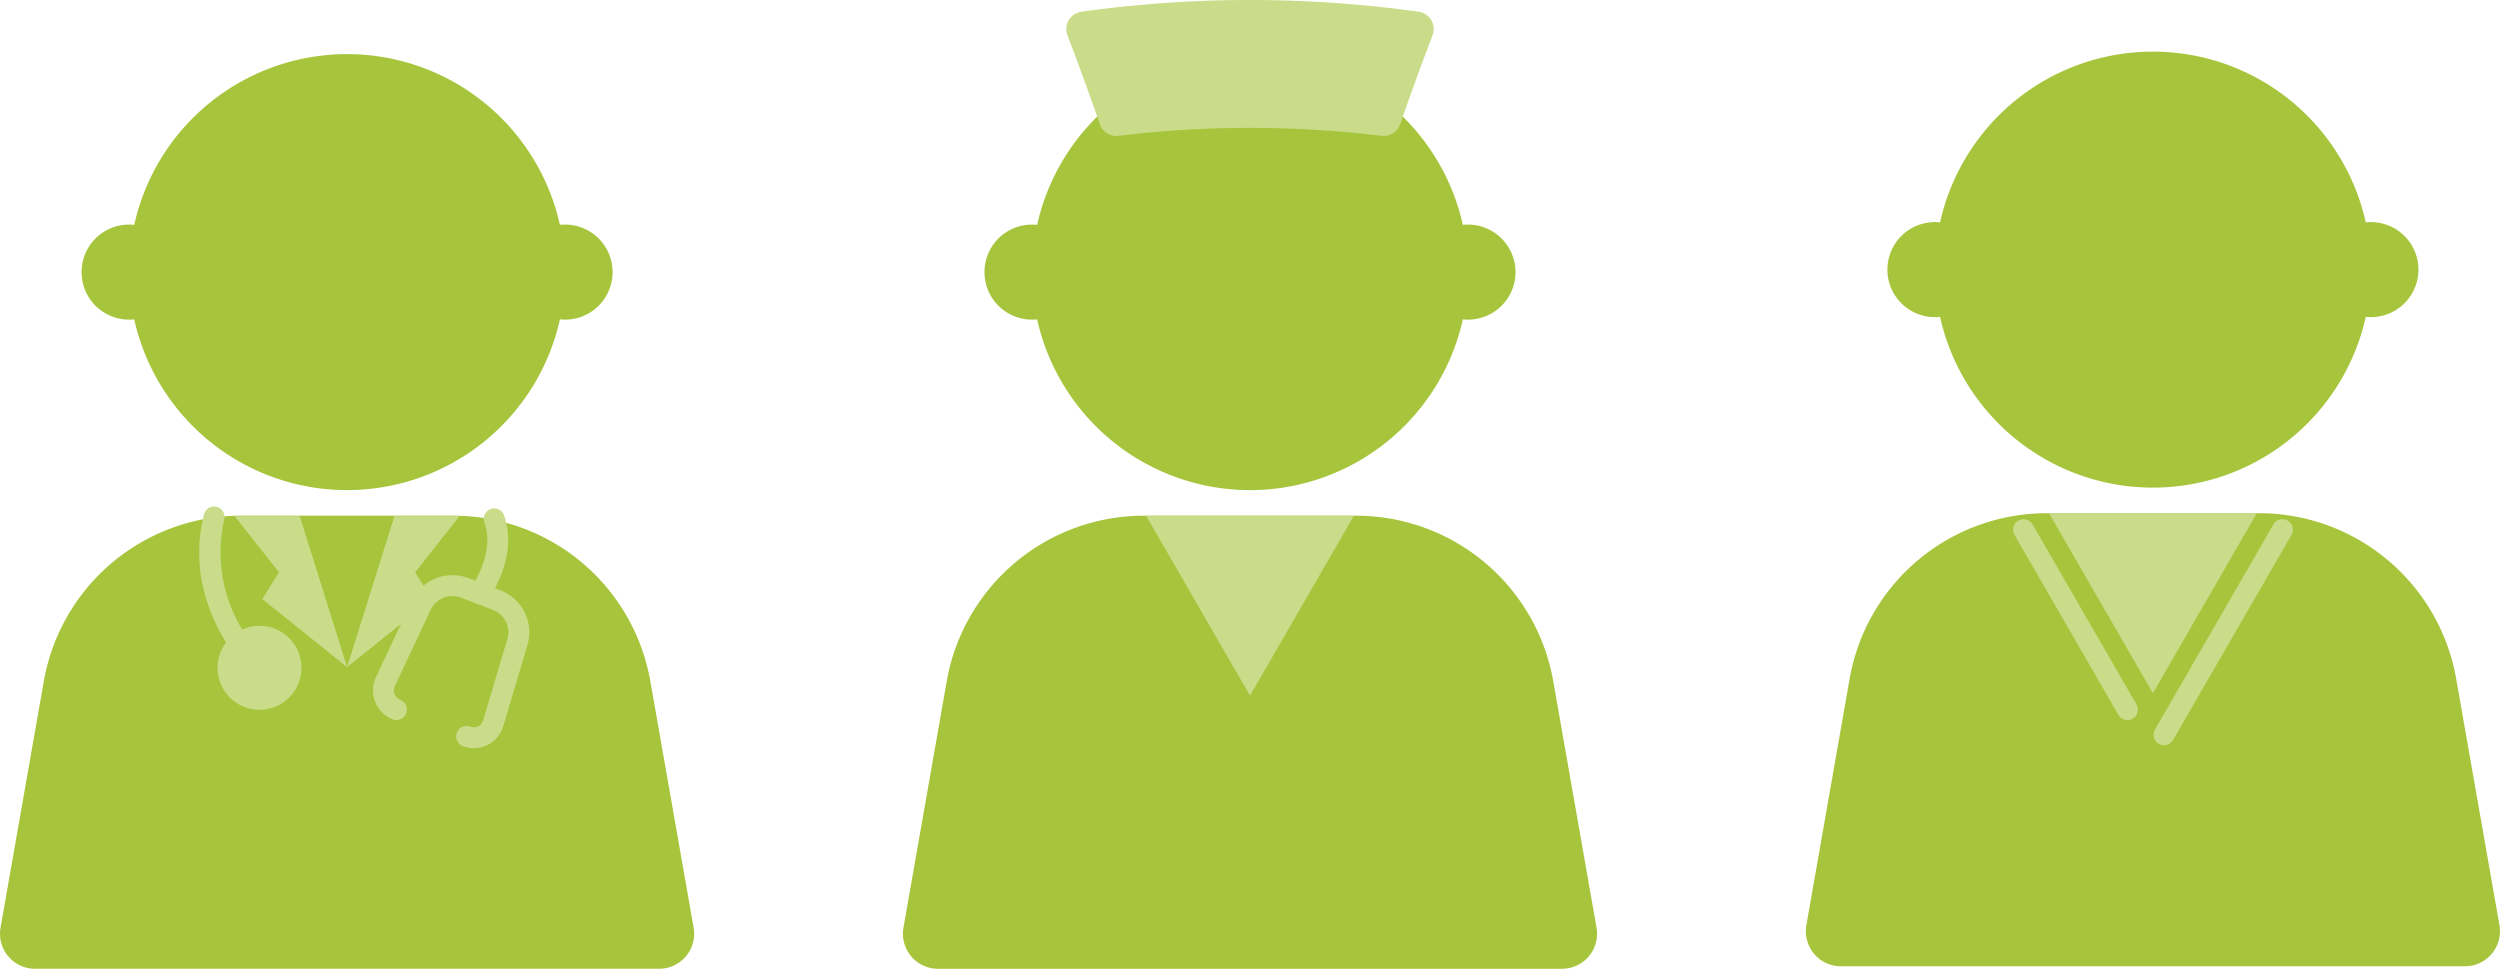 <svg height="92.814" viewBox="0 0 239.511 92.814" width="239.511" xmlns="http://www.w3.org/2000/svg"><path d="m54.92 179.289 4.146-23.61a19.177 19.177 0 0 1 18.889-15.861h20.332a19.178 19.178 0 0 1 18.889 15.861l4.146 23.61a3.356 3.356 0 0 1 -3.306 3.936h-59.79a3.356 3.356 0 0 1 -3.306-3.936z" fill="#a7c53c" transform="translate(-54.869 -90.413)"/><path d="m5.046 25.411a4.607 4.607 0 0 1 -.492.026 4.554 4.554 0 1 1 0-9.108 4.607 4.607 0 0 1 .492.026 20.889 20.889 0 0 1 40.783 0 4.607 4.607 0 0 1 .492-.026 4.554 4.554 0 1 1 0 9.108 4.607 4.607 0 0 1 -.492-.026 20.889 20.889 0 0 1 -40.783 0z" fill="#a7c53c" transform="translate(7.814 5.186)"/><g fill="#cadc8a"><path d="m108.016 139.922 4.533 14.459-8.124-6.527 1.6-2.558-4.231-5.374z" transform="translate(-79.298 -90.466)"/><path d="m128.757 139.922-4.533 14.459 8.124-6.527-1.6-2.558 4.231-5.374z" transform="translate(-90.972 -90.466)"/><path d="m101.535 155.511a1 1 0 0 1 -.711-.3 17.673 17.673 0 0 1 -4.42-7.377 14.96 14.96 0 0 1 -.183-8.04 1 1 0 0 1 1.934.509 14.317 14.317 0 0 0 4.09 13.5 1 1 0 0 1 -.71 1.7z" transform="translate(-76.674 -90.534)"/><ellipse cx="24.861" cy="63.977" rx="3.02" ry="3.02"/><path d="m3.02-1a4.02 4.02 0 1 1 -4.02 4.02 4.025 4.025 0 0 1 4.02-4.02zm0 6.041a2.02 2.02 0 1 0 -2.02-2.021 2.023 2.023 0 0 0 2.02 2.021z" transform="translate(21.841 60.957)"/><path d="m150.817 148.632a1 1 0 0 1 -.9-1.438c.052-.107.121-.232.209-.39.589-1.059 1.968-3.537 1.091-6.017a1 1 0 0 1 1.886-.667c1.178 3.33-.57 6.473-1.228 7.656-.067.121-.13.234-.158.292a1 1 0 0 1 -.9.564z" transform="translate(-104.816 -90.744)"/><path d="m140.145 169.357a2.926 2.926 0 0 1 -1.043-.192 1 1 0 1 1 .713-1.869.929.929 0 0 0 1.221-.6l2.32-7.779a2.312 2.312 0 0 0 -1.385-2.808l-3.064-1.169a2.312 2.312 0 0 0 -2.9 1.171l-3.43 7.3a.977.977 0 0 0 .536 1.329 1 1 0 0 1 -.713 1.868 2.977 2.977 0 0 1 -1.633-4.048l3.43-7.3a4.3 4.3 0 0 1 5.427-2.189l3.064 1.169a4.3 4.3 0 0 1 2.589 5.248l-2.32 7.779a2.926 2.926 0 0 1 -2.808 2.091z" transform="translate(-94.749 -97.684)"/></g><path d="m217.39 179.289 4.146-23.61a19.177 19.177 0 0 1 18.889-15.861h20.332a19.178 19.178 0 0 1 18.889 15.861l4.145 23.61a3.356 3.356 0 0 1 -3.305 3.936h-59.786a3.356 3.356 0 0 1 -3.31-3.936z" fill="#a7c53c" transform="translate(-130.835 -90.412)"/><path d="m5.046 25.411a4.607 4.607 0 0 1 -.492.026 4.554 4.554 0 1 1 0-9.108 4.607 4.607 0 0 1 .492.026 20.889 20.889 0 0 1 40.783 0 4.607 4.607 0 0 1 .492-.026 4.554 4.554 0 1 1 0 9.108 4.607 4.607 0 0 1 -.492-.026 20.889 20.889 0 0 1 -40.783 0z" fill="#a7c53c" transform="translate(94.318 5.187)"/><path d="m280.176 49.781a104.343 104.343 0 0 0 -25.186 0 1.677 1.677 0 0 1 -1.793-1.115q-1.479-4.272-3.1-8.507a1.682 1.682 0 0 1 1.344-2.27 116.629 116.629 0 0 1 32.286 0 1.682 1.682 0 0 1 1.345 2.27q-1.623 4.234-3.1 8.507a1.678 1.678 0 0 1 -1.796 1.115z" fill="#cadc8a" transform="translate(-147.828 -36.768)"/><path d="m275.887 157.059 9.953-17.24h-19.907z" fill="#cadc8a" transform="translate(-156.131 -90.412)"/><path d="m389.626 179.289 4.145-23.61a19.178 19.178 0 0 1 18.889-15.861h20.332a19.177 19.177 0 0 1 18.889 15.861l4.146 23.61a3.356 3.356 0 0 1 -3.305 3.936h-59.79a3.356 3.356 0 0 1 -3.306-3.936z" fill="#a7c53c" transform="translate(-216.568 -90.651)"/><path d="m5.046 25.411a4.607 4.607 0 0 1 -.492.026 4.554 4.554 0 1 1 0-9.108 4.606 4.606 0 0 1 .492.026 20.889 20.889 0 0 1 40.783 0 4.607 4.607 0 0 1 .492-.026 4.554 4.554 0 1 1 0 9.108 4.608 4.608 0 0 1 -.492-.026 20.889 20.889 0 0 1 -40.783 0z" fill="#a7c53c" transform="translate(180.821 4.948)"/><path d="m448.122 157.059 9.953-17.24h-19.906z" fill="#cadc8a" transform="translate(-241.864 -90.651)"/><path d="m0 20.644a1 1 0 0 1 -.5-.134 1 1 0 0 1 -.366-1.366l11.341-19.644a1 1 0 0 1 1.366-.366 1 1 0 0 1 .366 1.366l-11.341 19.643a1 1 0 0 1 -.866.501z" fill="#cadc8a" transform="translate(207.325 50.747)"/><path d="m9.954 18.24a1 1 0 0 1 -.867-.5l-9.953-17.24a1 1 0 0 1 .366-1.366 1 1 0 0 1 1.366.366l9.953 17.24a1 1 0 0 1 -.865 1.5z" fill="#cadc8a" transform="translate(193.867 50.747)"/></svg>
